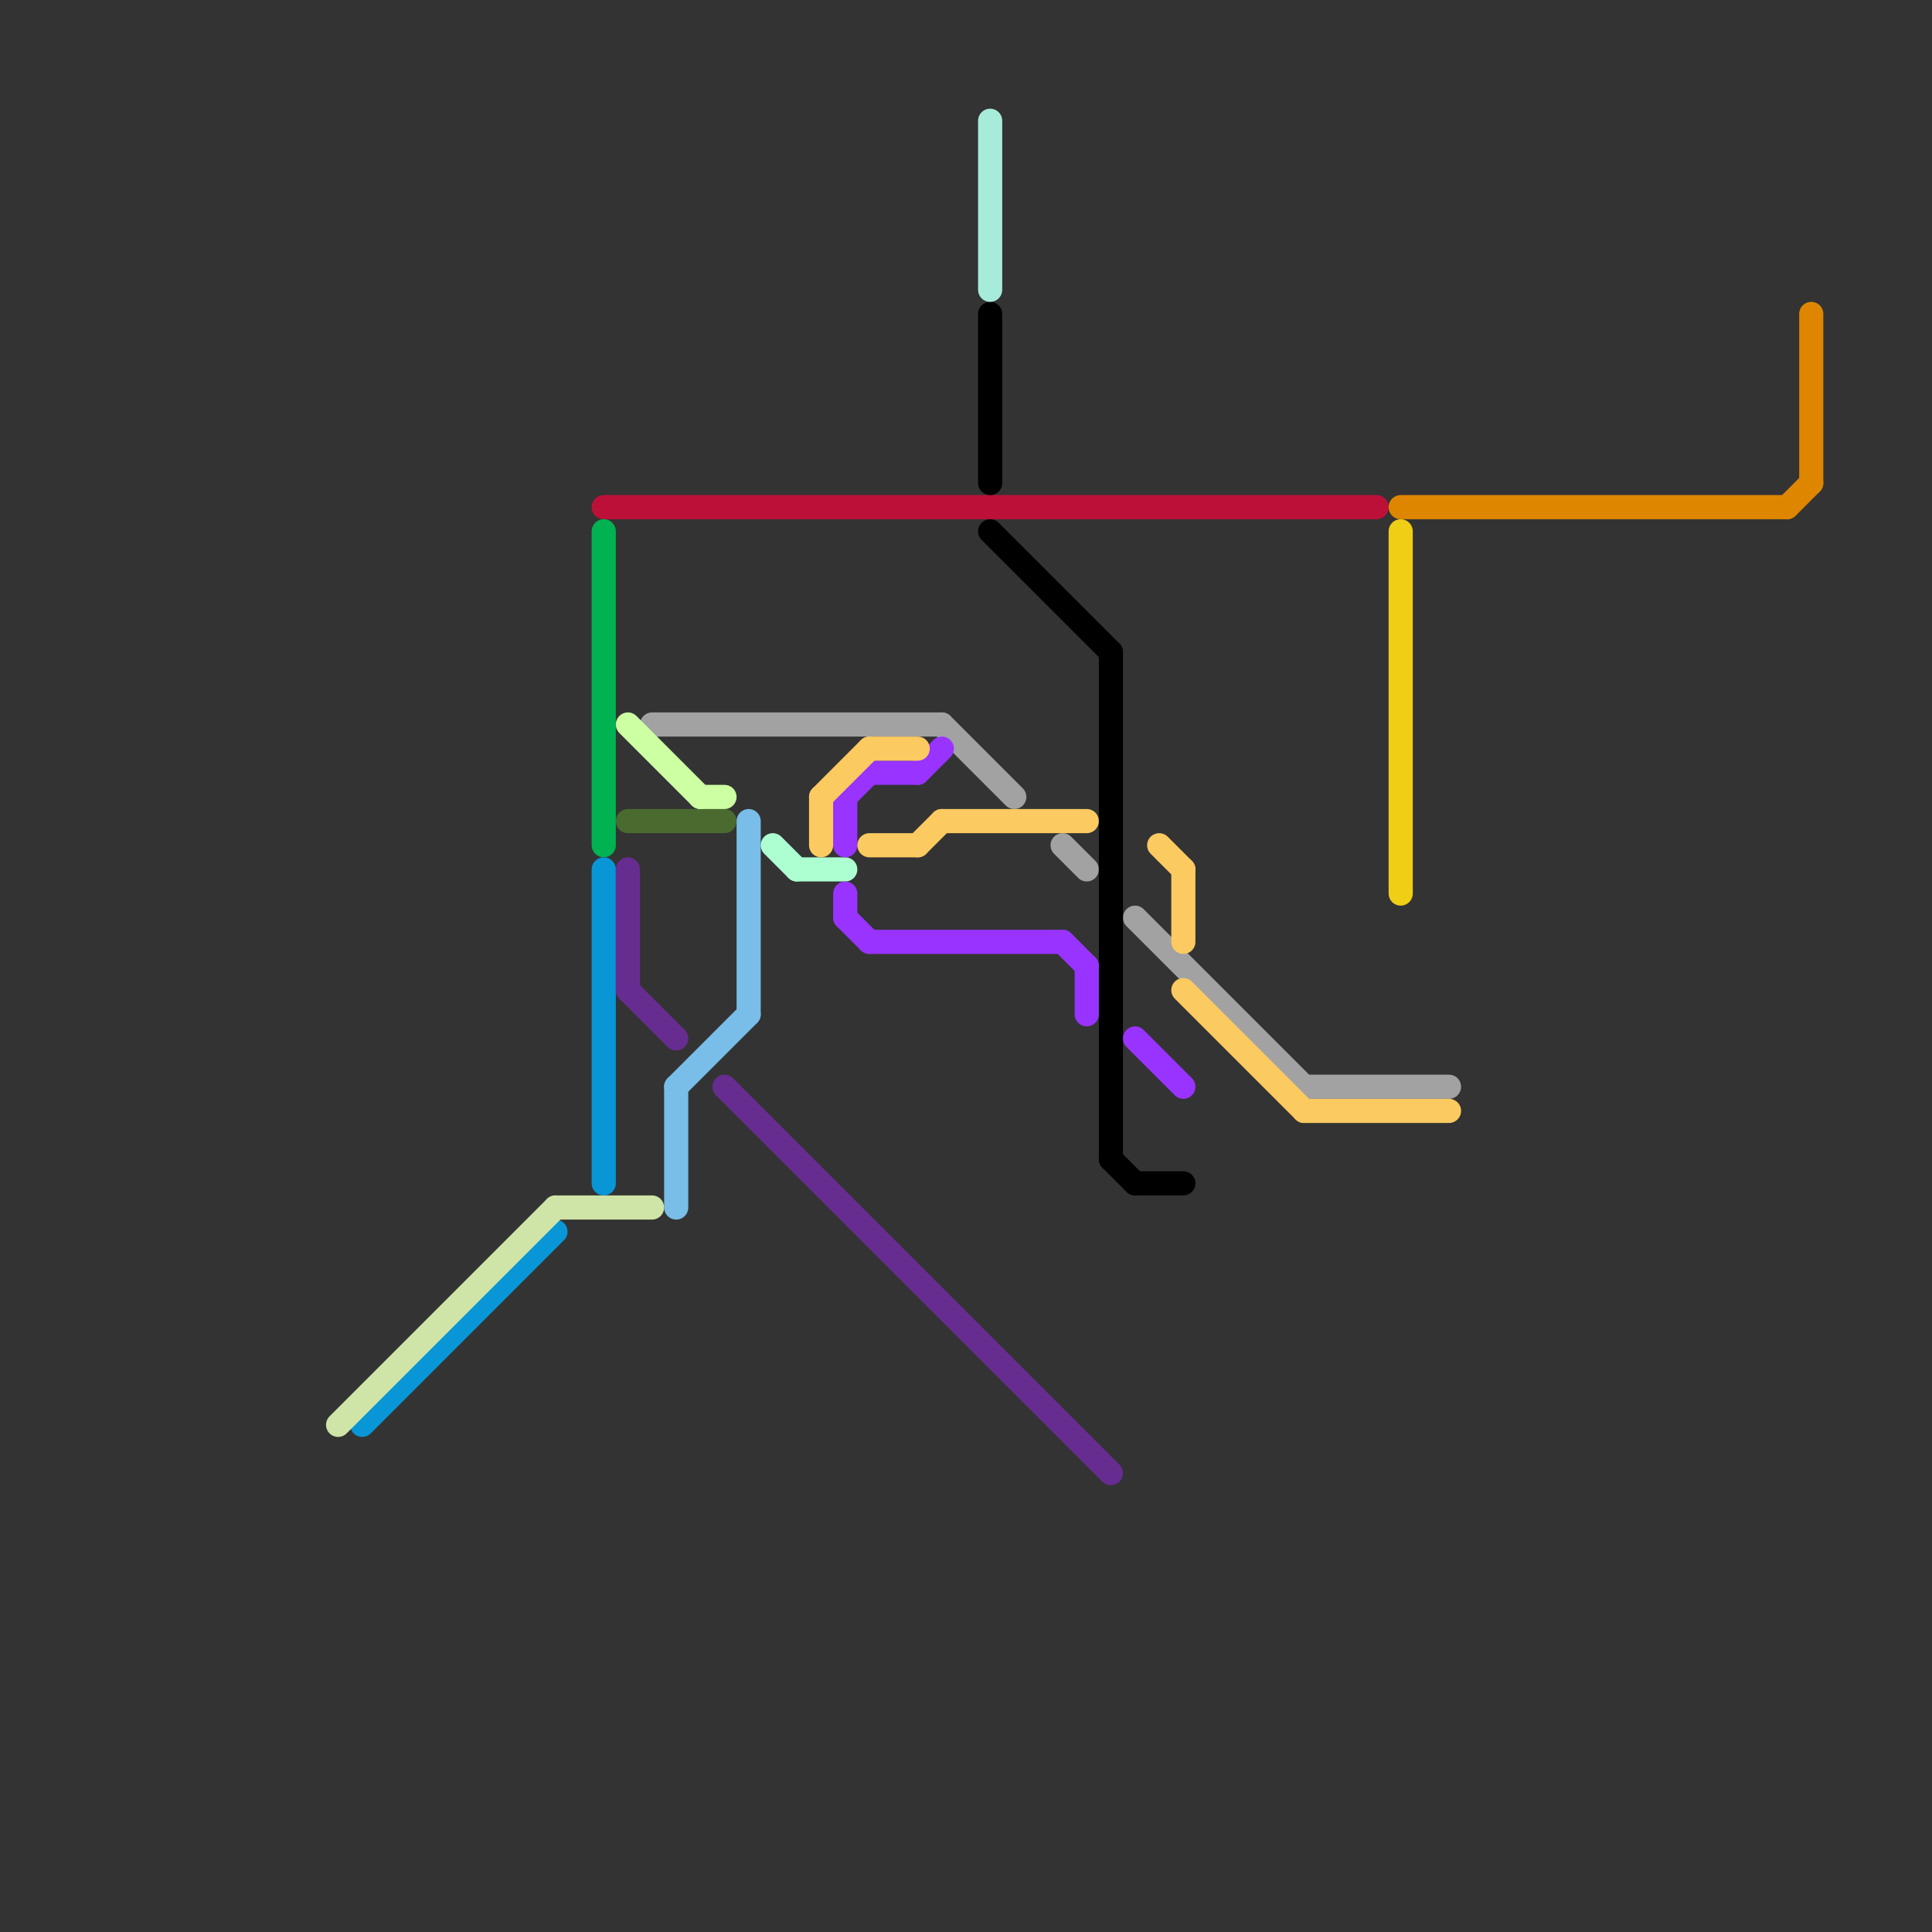 
<svg version="1.1" xmlns="http://www.w3.org/2000/svg" viewBox="0 0 80 80">
<rect x="0" y="0" width="80" height="80" fill="#333333" stroke="none"/>
<style>text { font: 1px Helvetica; font-weight: 600; white-space: pre; dominant-baseline: central; } line { stroke-width: 1; fill: none; stroke-linecap: round; stroke-linejoin: round; } .c0 { stroke: #bd1038 } .c1 { stroke: #df8600 } .c2 { stroke: #f0ce15 } .c3 { stroke: #00b251 } .c4 { stroke: #0896d7 } .c5 { stroke: #662c90 } .c6 { stroke: #a2a2a2 } .c7 { stroke: #000000 } .c8 { stroke: #79bde9 } .c9 { stroke: #cfe4a7 } .c10 { stroke: #adffd1 } .c11 { stroke: #9933ff } .c12 { stroke: #fbca60 } .c13 { stroke: #a7ecdb } .c14 { stroke: #4a6a2f } .c15 { stroke: #cdffa3 } .w1 { stroke-width: 1; }</style><defs><g id="wm-xf"><circle r="1.2" fill="#000"/><circle r="0.9" fill="#fff"/><circle r="0.6" fill="#000"/><circle r="0.3" fill="#fff"/></g><g id="wm"><circle r="0.6" fill="#000"/><circle r="0.3" fill="#fff"/></g></defs><line class="c0 " x1="25" y1="21" x2="57" y2="21"/><line class="c1 " x1="74" y1="21" x2="75" y2="20"/><line class="c1 " x1="75" y1="13" x2="75" y2="20"/><line class="c1 " x1="58" y1="21" x2="74" y2="21"/><line class="c2 " x1="58" y1="22" x2="58" y2="37"/><line class="c3 " x1="25" y1="22" x2="25" y2="35"/><line class="c4 " x1="25" y1="36" x2="25" y2="49"/><line class="c4 " x1="15" y1="59" x2="23" y2="51"/><line class="c5 " x1="26" y1="41" x2="28" y2="43"/><line class="c5 " x1="26" y1="36" x2="26" y2="41"/><line class="c5 " x1="30" y1="45" x2="46" y2="61"/><line class="c6 " x1="54" y1="45" x2="60" y2="45"/><line class="c6 " x1="47" y1="38" x2="54" y2="45"/><line class="c6 " x1="44" y1="35" x2="45" y2="36"/><line class="c6 " x1="39" y1="30" x2="42" y2="33"/><line class="c6 " x1="27" y1="30" x2="39" y2="30"/><line class="c7 " x1="47" y1="49" x2="49" y2="49"/><line class="c7 " x1="46" y1="27" x2="46" y2="48"/><line class="c7 " x1="46" y1="48" x2="47" y2="49"/><line class="c7 " x1="41" y1="22" x2="46" y2="27"/><line class="c7 " x1="41" y1="13" x2="41" y2="20"/><line class="c8 " x1="31" y1="34" x2="31" y2="42"/><line class="c8 " x1="28" y1="45" x2="31" y2="42"/><line class="c8 " x1="28" y1="45" x2="28" y2="50"/><line class="c9 " x1="14" y1="59" x2="23" y2="50"/><line class="c9 " x1="23" y1="50" x2="27" y2="50"/><line class="c10 " x1="33" y1="36" x2="35" y2="36"/><line class="c10 " x1="32" y1="35" x2="33" y2="36"/><line class="c11 " x1="44" y1="39" x2="45" y2="40"/><line class="c11 " x1="35" y1="37" x2="35" y2="38"/><line class="c11 " x1="36" y1="32" x2="38" y2="32"/><line class="c11 " x1="36" y1="39" x2="44" y2="39"/><line class="c11 " x1="35" y1="33" x2="36" y2="32"/><line class="c11 " x1="45" y1="40" x2="45" y2="42"/><line class="c11 " x1="38" y1="32" x2="39" y2="31"/><line class="c11 " x1="35" y1="33" x2="35" y2="35"/><line class="c11 " x1="47" y1="43" x2="49" y2="45"/><line class="c11 " x1="35" y1="38" x2="36" y2="39"/><line class="c12 " x1="34" y1="33" x2="36" y2="31"/><line class="c12 " x1="39" y1="34" x2="45" y2="34"/><line class="c12 " x1="48" y1="35" x2="49" y2="36"/><line class="c12 " x1="54" y1="46" x2="60" y2="46"/><line class="c12 " x1="34" y1="33" x2="34" y2="35"/><line class="c12 " x1="36" y1="31" x2="38" y2="31"/><line class="c12 " x1="49" y1="36" x2="49" y2="39"/><line class="c12 " x1="36" y1="35" x2="38" y2="35"/><line class="c12 " x1="49" y1="41" x2="54" y2="46"/><line class="c12 " x1="38" y1="35" x2="39" y2="34"/><line class="c13 " x1="41" y1="5" x2="41" y2="12"/><line class="c14 " x1="26" y1="34" x2="30" y2="34"/><line class="c15 " x1="29" y1="33" x2="30" y2="33"/><line class="c15 " x1="26" y1="30" x2="29" y2="33"/>
</svg>

